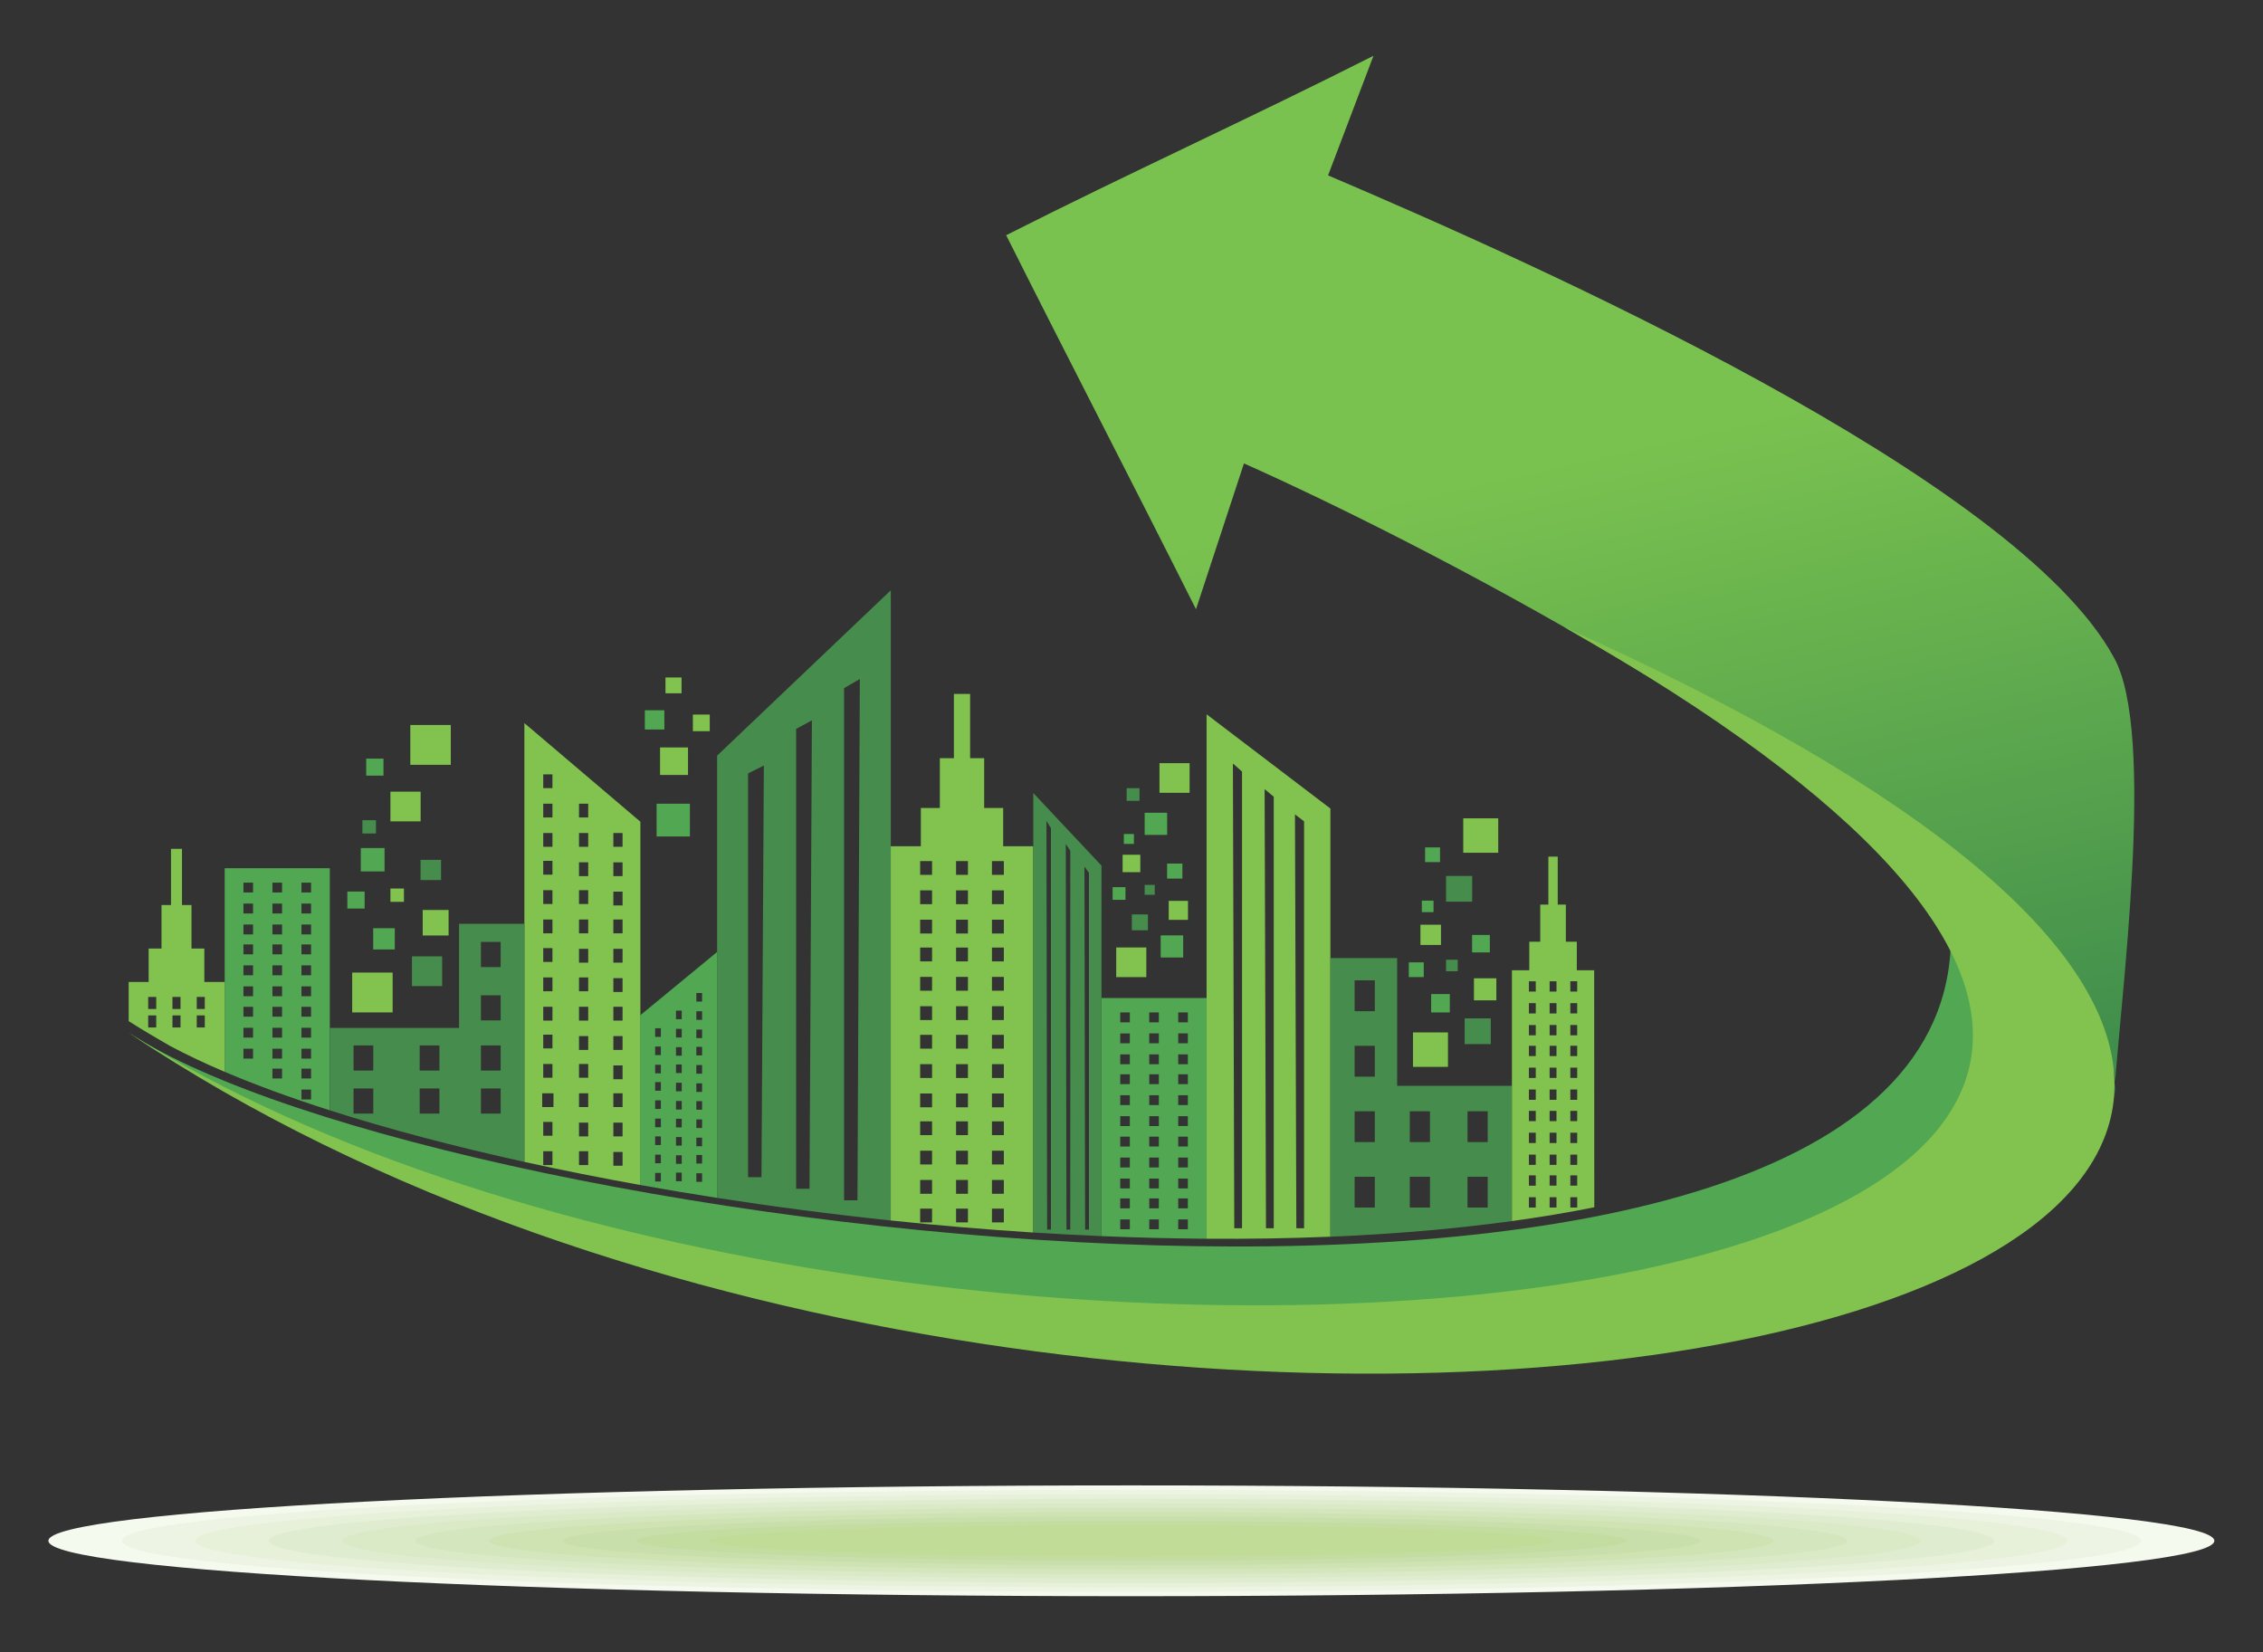 <?xml version="1.0" encoding="UTF-8" standalone="no"?><!DOCTYPE svg PUBLIC "-//W3C//DTD SVG 1.1//EN" "http://www.w3.org/Graphics/SVG/1.1/DTD/svg11.dtd"><svg width="100%" height="100%" viewBox="0 0 5137 3750" version="1.1" xmlns="http://www.w3.org/2000/svg" xmlns:xlink="http://www.w3.org/1999/xlink" xml:space="preserve" xmlns:serif="http://www.serif.com/" style="fill-rule:evenodd;clip-rule:evenodd;stroke-linejoin:round;stroke-miterlimit:2;"><rect x="0" y="0" width="5137" height="3750" fill="#333333" stroke="none"/><rect id="Artboard1" x="0" y="0" width="5136.4" height="3750" style="fill:none;"/><g><g><path d="M3019.99,1835.35l-281.023,-213.899l0,1190.47c95.202,0.674 189.09,-0.847 281.023,-4.648l0,-971.922Zm-128.602,-26.785l0,979.525l-17.584,-0l-3.118,-996.752l20.702,17.227Zm-71.99,-57.067l-0,1036.59l-17.596,-0l-3.118,-1054.98l20.714,18.389Zm140.875,113.037l0,923.555l-17.574,-0l-3.117,-939.5l20.691,15.945Z" style="fill:#81c34e;"/><path d="M1627.88,1715.24l394.202,-375.28l0,1430.52c-133.609,-14.044 -265.676,-31.303 -394.202,-51.299l0,-1003.94Zm179.304,-60.662l0,1043.89l30.424,-0l5.398,-1063.27l-35.822,19.377Zm108.834,-92.53l0,1162.67l30.424,0l5.398,-1183.37l-35.822,20.692Zm-217.895,193.609l-0,916.549l30.423,0l5.398,-934.482l-35.821,17.933Z" style="fill:#468c4c;"/><path d="M1190.31,1641.4l263.395,223.891l0,824.714c-90.51,-16.26 -178.522,-33.845 -263.395,-52.527l0,-996.078Zm42.849,116.361l0,31.325l20.898,-0l-0,-31.325l-20.898,-0Zm0,394.462l0,31.336l20.898,0l-0,-31.336l-20.898,0Zm0,394.474l0,31.325l20.898,-0l-0,-31.325l-20.898,-0Zm0,-592.579l0,31.325l20.898,-0l-0,-31.325l-20.898,-0Zm0,394.462l0,31.336l20.898,0l-0,-31.336l-20.898,0Zm0,-524.248l0,31.314l20.898,-0l-0,-31.314l-20.898,-0Zm0,394.473l0,31.325l20.898,0l-0,-31.325l-20.898,0Zm0,394.463l0,31.325l20.898,-0l-0,-31.325l-20.898,-0Zm0,-592.579l0,31.314l20.898,-0l-0,-31.314l-20.898,-0Zm0,394.473l0,31.325l20.898,0l-0,-31.325l-20.898,0Zm0,-524.27l0,31.325l20.898,0l-0,-31.325l-20.898,-0Zm0,394.473l0,31.325l20.898,0l-0,-31.325l-20.898,0Zm0,-198.105l0,31.325l20.898,-0l-0,-31.325l-20.898,-0Zm-2.346,394.473l0,31.325l25.59,0l0,-31.325l-25.59,0Zm161.491,-590.841l0,31.325l20.909,0l-0,-31.325l-20.909,-0Zm0,394.473l0,31.325l20.909,0l-0,-31.325l-20.909,0Zm0,-198.105l0,31.325l20.909,-0l-0,-31.325l-20.909,-0Zm0,394.473l0,31.325l20.909,0l-0,-31.325l-20.909,0Zm0,-524.27l0,31.336l20.909,-0l-0,-31.336l-20.909,0Zm0,394.473l0,31.326l20.909,-0l-0,-31.326l-20.909,0Zm0,-198.116l0,31.336l20.909,-0l-0,-31.336l-20.909,-0Zm0,394.484l0,31.314l20.909,0l-0,-31.314l-20.909,0Zm0,-524.27l0,31.325l20.909,0l-0,-31.325l-20.909,0Zm0,394.474l0,31.325l20.909,-0l-0,-31.325l-20.909,-0Zm0,-198.117l0,31.336l20.909,-0l-0,-31.336l-20.909,-0Zm0,394.484l0,31.314l20.909,0l-0,-31.314l-20.909,0Zm-77.965,-790.543l0,31.325l20.898,-0l-0,-31.325l-20.898,-0Zm0,394.473l0,31.325l20.898,0l-0,-31.325l-20.898,0Zm0,394.463l0,31.325l20.898,-0l-0,-31.325l-20.898,-0Zm0,-592.579l0,31.325l20.898,-0l-0,-31.325l-20.898,-0Zm0,394.473l0,31.336l20.898,0l-0,-31.336l-20.898,0Zm0,-524.27l0,31.325l20.898,0l-0,-31.325l-20.898,-0Zm0,394.484l0,31.314l20.898,0l-0,-31.314l-20.898,0Zm0,-198.116l0,31.325l20.898,-0l-0,-31.325l-20.898,-0Zm0,394.473l0,31.325l20.898,0l-0,-31.325l-20.898,0Zm0,-524.27l0,31.336l20.898,-0l-0,-31.336l-20.898,0Zm0,394.473l0,31.326l20.898,-0l-0,-31.326l-20.898,0Zm0,-198.105l0,31.325l20.898,-0l-0,-31.325l-20.898,-0Zm0,394.473l0,31.314l20.898,0l-0,-31.314l-20.898,0Z" style="fill:#81c34e;"/><path d="M1627.87,2160.92l-174.85,144.003l-0,384.959c57.393,10.308 115.72,20.094 174.85,29.305l0,-558.267Zm-127.678,173.221l-0,19.497l-13.002,-0l0,-19.497l13.002,0Zm-0,245.484l-0,19.497l-13.002,0l0,-19.497l13.002,0Zm-0,-123.29l-0,19.497l-13.002,-0l0,-19.497l13.002,-0Zm-0,-80.778l-0,19.507l-13.002,0l0,-19.507l13.002,-0Zm-0,245.506l-0,19.496l-13.002,0l0,-19.496l13.002,-0Zm-0,-123.302l-0,19.508l-13.002,-0l0,-19.508l13.002,0Zm-0,-80.767l-0,19.497l-13.002,-0l0,-19.497l13.002,-0Zm-0,245.495l-0,19.497l-13.002,-0l0,-19.497l13.002,-0Zm-0,-123.291l-0,19.508l-13.002,-0l0,-19.508l13.002,0Zm47.335,-245.082l-0,19.497l-13.012,-0l-0,-19.497l13.012,0Zm-0,245.495l-0,19.508l-13.012,-0l-0,-19.508l13.012,0Zm-0,-123.29l-0,19.496l-13.001,0l-0,-19.496l13.001,-0Zm-0,245.495l-0,19.496l-13.001,0l-0,-19.496l13.001,-0Zm-0,-326.263l-0,19.497l-13.012,0l-0,-19.497l13.012,0Zm-0,245.485l-0,19.496l-13.012,0l-0,-19.496l13.012,-0Zm-0,-123.28l-0,19.496l-13.001,0l-0,-19.496l13.001,-0Zm-0,-80.778l-0,19.496l-13.012,0l-0,-19.496l13.012,-0Zm-0,245.495l-0,19.496l-13.012,0l-0,-19.496l13.012,-0Zm-0,-123.291l-0,19.497l-13.001,-0l-0,-19.497l13.001,-0Zm46.173,-245.071l-0,19.485l-13.002,0l0,-19.485l13.002,-0Zm-0,245.484l-0,19.496l-13.002,0l0,-19.496l13.002,-0Zm-0,-123.291l-0,19.497l-13.002,-0l0,-19.497l13.002,0Zm-0,245.495l-0,19.497l-13.002,-0l0,-19.497l13.002,0Zm-0,-326.273l-0,19.497l-13.002,-0l0,-19.497l13.002,0Zm-0,245.506l-0,19.497l-13.002,-0l0,-19.497l13.002,0Zm-0,-123.301l-0,19.507l-13.002,0l0,-19.507l13.002,-0Zm-0,245.495l-0,19.507l-13.002,0l0,-19.507l13.002,-0Zm-0,-326.263l-0,19.497l-13.002,-0l0,-19.497l13.002,0Zm-0,245.495l-0,19.497l-13.002,-0l0,-19.497l13.002,0Zm-0,-123.279l-0,19.485l-13.002,0l0,-19.485l13.002,-0Z" style="fill:#51a752;"/><path d="M2738.96,2265.49l-238.598,-0l0,540.454c80.083,3.399 159.742,5.409 238.598,5.973l0,-546.427Zm-174.21,32.769l0,22.397l-21.821,0l-0,-22.397l21.821,0Zm0,281.904l0,22.385l-21.821,0l-0,-22.385l21.821,-0Zm0,-141.571l0,22.386l-21.821,-0l-0,-22.386l21.821,-0Zm0,281.892l0,22.397l-21.821,-0l-0,-22.397l21.821,0Zm0,-374.651l0,22.397l-21.821,-0l-0,-22.397l21.821,0Zm0,281.893l0,22.396l-21.821,0l-0,-22.396l21.821,-0Zm0,-141.571l0,22.397l-21.821,-0l-0,-22.397l21.821,-0Zm0,281.903l0,22.397l-21.821,-0l-0,-22.397l21.821,0Zm0,-374.651l0,22.386l-21.821,0l-0,-22.386l21.821,0Zm0,281.904l0,22.396l-21.821,0l-0,-22.396l21.821,-0Zm0,-141.571l0,22.375l-21.821,-0l-0,-22.375l21.821,-0Zm65.822,-235.481l-0,22.397l-21.822,0l0,-22.397l21.822,0Zm-0,281.904l-0,22.385l-21.822,0l0,-22.385l21.822,-0Zm-0,-141.571l-0,22.386l-21.811,-0l0,-22.386l21.811,-0Zm-0,281.892l-0,22.397l-21.811,-0l0,-22.397l21.811,0Zm-0,-374.651l-0,22.397l-21.822,-0l0,-22.397l21.822,0Zm-0,281.893l-0,22.396l-21.822,0l0,-22.396l21.822,-0Zm-0,-141.571l-0,22.397l-21.811,-0l0,-22.397l21.811,-0Zm-0,281.903l-0,22.397l-21.811,-0l0,-22.397l21.811,0Zm-0,-374.651l-0,22.386l-21.822,0l0,-22.386l21.822,0Zm-0,281.904l-0,22.396l-21.822,0l0,-22.396l21.822,-0Zm-0,-141.571l-0,22.375l-21.811,-0l0,-22.375l21.811,-0Zm65.821,-235.481l0,22.397l-21.821,0l0,-22.397l21.821,0Zm0,281.904l0,22.385l-21.821,0l0,-22.385l21.821,-0Zm0,-141.571l0,22.386l-21.821,-0l0,-22.386l21.821,-0Zm0,281.892l0,22.397l-21.821,-0l0,-22.397l21.821,0Zm0,-374.651l0,22.397l-21.821,-0l0,-22.397l21.821,0Zm0,281.893l0,22.396l-21.821,0l0,-22.396l21.821,-0Zm0,-141.571l0,22.397l-21.821,-0l0,-22.397l21.821,-0Zm0,281.903l0,22.397l-21.821,-0l0,-22.397l21.821,0Zm0,-374.651l0,22.386l-21.821,0l0,-22.386l21.821,0Zm0,281.904l0,22.396l-21.821,0l0,-22.396l21.821,-0Zm0,-141.571l0,22.375l-21.821,-0l0,-22.375l21.821,-0Z" style="fill:#51a752;"/><path d="M748.674,1970.76l-238.608,-0l-0,462.283c70.839,30.108 150.966,59.347 238.608,87.392l0,-549.675Zm-174.231,32.77l-0,22.396l-21.8,0l0,-22.396l21.8,-0Zm-0,281.914l-0,22.385l-21.8,0l0,-22.385l21.8,-0Zm-0,-141.582l-0,22.397l-21.8,-0l0,-22.397l21.8,-0Zm-0,-92.759l-0,22.397l-21.8,0l0,-22.397l21.8,0Zm-0,281.904l-0,22.396l-21.8,0l0,-22.396l21.8,-0Zm-0,-141.571l-0,22.397l-21.8,-0l0,-22.397l21.8,-0Zm-0,-92.748l-0,22.386l-21.8,0l0,-22.386l21.8,0Zm-0,281.893l-0,22.385l-21.8,0l0,-22.385l21.8,-0Zm-0,-141.571l-0,22.397l-21.8,-0l0,-22.397l21.8,0Zm65.832,-235.48l0,22.396l-21.821,0l-0,-22.396l21.821,-0Zm0,281.914l0,22.385l-21.821,0l-0,-22.385l21.821,-0Zm0,-141.582l0,22.397l-21.821,-0l-0,-22.397l21.821,-0Zm0,281.892l0,22.397l-21.821,-0l-0,-22.397l21.821,0Zm0,-374.651l0,22.397l-21.821,0l-0,-22.397l21.821,0Zm0,281.904l0,22.396l-21.821,0l-0,-22.396l21.821,-0Zm0,-141.571l0,22.397l-21.821,-0l-0,-22.397l21.821,-0Zm0,-92.748l0,22.386l-21.821,0l-0,-22.386l21.821,0Zm0,281.893l0,22.385l-21.821,0l-0,-22.385l21.821,-0Zm0,-141.571l0,22.397l-21.821,-0l-0,-22.397l21.821,0Zm65.822,-235.48l-0,22.396l-21.811,0l0,-22.396l21.811,-0Zm-0,281.914l-0,22.385l-21.811,0l0,-22.385l21.811,-0Zm-0,-141.582l-0,22.397l-21.811,-0l0,-22.397l21.811,-0Zm-0,281.892l-0,22.397l-21.811,-0l0,-22.397l21.811,0Zm-0,-374.651l-0,22.397l-21.811,0l0,-22.397l21.811,0Zm-0,281.904l-0,22.396l-21.811,0l0,-22.396l21.811,-0Zm-0,-141.571l-0,22.397l-21.811,-0l0,-22.397l21.811,-0Zm-0,281.903l-0,22.386l-21.811,0l0,-22.386l21.811,0Zm-0,-374.651l-0,22.386l-21.811,0l0,-22.386l21.811,0Zm-0,281.893l-0,22.385l-21.811,0l0,-22.385l21.811,-0Zm-0,-141.571l-0,22.397l-21.811,-0l0,-22.397l21.811,0Z" style="fill:#51a752;"/><path d="M3432.07,2464.83l-260.57,-0l-0,-289.995l-151.521,-0l0,632.441c143.363,-5.92 281.687,-17.542 412.091,-35.496l0,-306.95Zm-311.24,-239.456l-0,69.938l-45.825,-0l-0,-69.938l45.825,-0Zm-0,148.609l-0,69.927l-45.825,0l-0,-69.927l45.825,-0Zm-0,148.62l-0,69.927l-45.825,0l-0,-69.927l45.825,-0Zm256.215,-0l0,69.927l-45.803,0l-0,-69.927l45.803,-0Zm-131.013,-0l0,69.927l-45.825,0l-0,-69.927l45.825,-0Zm-125.202,148.609l-0,69.938l-45.825,0l-0,-69.938l45.825,-0Zm256.215,-0l0,69.938l-45.803,0l-0,-69.938l45.803,-0Zm-131.013,-0l0,69.938l-45.825,0l-0,-69.938l45.825,-0Z" style="fill:#468c4c;"/><path d="M748.674,2333.38l293.417,-0l-0,-236.458l148.218,-0l0,540.562c-160.687,-35.419 -309.698,-74.847 -441.635,-117.045l0,-187.059Zm342.99,-195.249l-0,57.024l44.826,-0l-0,-57.024l-44.826,0Zm-0,121.173l-0,57.023l44.826,0l-0,-57.023l-44.826,-0Zm-0,113.808l-0,57.024l44.826,-0l-0,-57.024l-44.826,-0Zm-289.159,-0l-0,57.024l44.826,-0l-0,-57.024l-44.826,-0Zm150.173,-0l-0,57.024l44.837,-0l-0,-57.024l-44.837,-0Zm138.986,97.679l-0,57.023l44.826,0l-0,-57.023l-44.826,-0Zm-289.159,-0l-0,57.023l44.826,0l-0,-57.023l-44.826,-0Zm150.173,-0l-0,57.023l44.837,0l-0,-57.023l-44.837,-0Z" style="fill:#468c4c;"/><path d="M3496.37,2053.39l18.422,-0l-0,-108.845l21.267,-0l-0,108.845l18.41,-0l0,84.231l24.906,0l0,64.79l39.406,0l0.261,538.075c-60.119,12.068 -122.606,22.43 -186.983,31.293l-0,-569.368l39.417,0l-0,-64.79l24.894,0l0,-84.231Zm68.288,174.079l-0,23.353l15.586,-0l-0,-23.353l-15.586,0Zm-0,294.155l-0,23.353l15.586,-0l-0,-23.353l-15.586,0Zm-0,-147.729l-0,23.352l15.586,0l-0,-23.352l-15.586,0Zm-0,294.155l-0,23.363l15.586,0l-0,-23.363l-15.586,0Zm-0,-390.943l-0,23.363l15.586,0l-0,-23.363l-15.586,-0Zm-0,294.155l-0,23.363l15.586,0l-0,-23.363l-15.586,-0Zm-0,-147.729l-0,23.363l15.586,0l-0,-23.363l-15.586,-0Zm-0,294.155l-0,23.374l15.586,0l-0,-23.374l-15.586,-0Zm-0,-390.943l-0,23.374l15.586,-0l-0,-23.374l-15.586,-0Zm-0,294.155l-0,23.374l15.586,-0l-0,-23.374l-15.586,-0Zm-0,-147.719l-0,23.353l15.586,-0l-0,-23.353l-15.586,0Zm-47.02,-245.712l-0,23.353l15.575,-0l0,-23.353l-15.575,0Zm-0,294.155l-0,23.353l15.575,-0l0,-23.353l-15.575,0Zm-0,-147.729l-0,23.352l15.575,0l0,-23.352l-15.575,0Zm-0,294.155l-0,23.363l15.575,0l0,-23.363l-15.575,0Zm-0,-390.943l-0,23.363l15.575,0l0,-23.363l-15.575,-0Zm-0,294.155l-0,23.363l15.575,0l0,-23.363l-15.575,-0Zm-0,-147.729l-0,23.363l15.575,0l0,-23.363l-15.575,-0Zm-0,294.155l-0,23.374l15.575,0l0,-23.374l-15.575,-0Zm-0,-390.943l-0,23.374l15.575,-0l0,-23.374l-15.575,-0Zm-0,294.155l-0,23.374l15.575,-0l0,-23.374l-15.575,-0Zm-0,-147.719l-0,23.353l15.575,-0l0,-23.353l-15.575,0Zm-47.031,-245.712l-0,23.353l15.575,-0l0,-23.353l-15.575,0Zm-0,294.155l-0,23.353l15.575,-0l0,-23.353l-15.575,0Zm-0,-147.729l-0,23.352l15.575,0l0,-23.352l-15.575,0Zm-0,294.155l-0,23.363l15.575,0l0,-23.363l-15.575,0Zm-0,-390.943l-0,23.363l15.575,0l0,-23.363l-15.575,-0Zm-0,294.155l-0,23.363l15.575,0l0,-23.363l-15.575,-0Zm-0,-147.729l-0,23.363l15.575,0l0,-23.363l-15.575,-0Zm-0,294.155l-0,23.374l15.575,0l0,-23.374l-15.575,-0Zm-0,-390.943l-0,23.374l15.575,-0l0,-23.374l-15.575,-0Zm-0,294.155l-0,23.374l15.575,-0l0,-23.374l-15.575,-0Zm-0,-147.719l-0,23.353l15.575,-0l0,-23.353l-15.575,0Z" style="fill:#81c34e;"/><path d="M2234.08,1721.16l-31.901,0l0,-145.98l-36.853,-0l-0,145.98l-31.901,0l-0,112.95l-43.132,0l0,86.894l-68.298,-0l0,849.467c107.281,11.275 215.463,20.507 323.515,27.361l-0,-876.828l-68.298,-0l-0,-86.894l-43.132,0l-0,-112.95Zm-118.294,233.439l-0,31.325l-27.013,-0l-0,-31.325l27.013,-0Zm-0,394.473l-0,31.325l-27.013,0l-0,-31.325l27.013,0Zm-0,394.463l-0,31.325l-27.013,-0l-0,-31.325l27.013,-0Zm-0,-592.579l-0,31.324l-27.002,0l-0,-31.324l27.002,-0Zm-0,394.473l-0,31.325l-27.002,-0l-0,-31.325l27.002,0Zm-0,-524.27l-0,31.325l-27.013,-0l-0,-31.325l27.013,-0Zm-0,394.484l-0,31.325l-27.013,0l-0,-31.325l27.013,0Zm-0,-198.116l-0,31.325l-27.002,-0l-0,-31.325l27.002,-0Zm-0,394.473l-0,31.325l-27.002,0l-0,-31.325l27.002,0Zm-0,-524.27l-0,31.336l-27.013,-0l-0,-31.336l27.013,-0Zm-0,394.473l-0,31.336l-27.013,0l-0,-31.336l27.013,0Zm-0,-198.105l-0,31.325l-27.002,-0l-0,-31.325l27.002,-0Zm-0,394.473l-0,31.336l-27.002,-0l-0,-31.336l27.002,0Zm81.462,-723.972l0,31.325l-26.991,-0l-0,-31.325l26.991,-0Zm0,394.473l0,31.325l-26.991,0l-0,-31.325l26.991,0Zm0,394.463l0,31.325l-26.991,-0l-0,-31.325l26.991,-0Zm0.011,-592.579l-0,31.324l-27.002,0l-0,-31.324l27.002,-0Zm-0,394.473l-0,31.325l-27.002,-0l-0,-31.325l27.002,0Zm-0.011,-524.27l0,31.325l-26.991,-0l-0,-31.325l26.991,-0Zm0,394.484l0,31.325l-26.991,0l-0,-31.325l26.991,0Zm0.011,-198.116l-0,31.325l-27.002,-0l-0,-31.325l27.002,-0Zm-0,394.473l-0,31.325l-27.002,0l-0,-31.325l27.002,0Zm-0.011,-524.27l0,31.336l-26.991,-0l-0,-31.336l26.991,-0Zm0,394.473l0,31.336l-26.991,0l-0,-31.336l26.991,0Zm0.011,-198.105l-0,31.325l-27.002,-0l-0,-31.325l27.002,-0Zm-0,394.473l-0,31.336l-27.002,-0l-0,-31.336l27.002,0Zm81.473,-723.972l0,31.325l-27.002,-0l0,-31.325l27.002,-0Zm0,394.473l0,31.325l-27.002,0l0,-31.325l27.002,0Zm0,394.463l0,31.325l-27.002,-0l0,-31.325l27.002,-0Zm0,-592.579l0,31.324l-27.002,0l0,-31.324l27.002,-0Zm0,394.473l0,31.325l-27.002,-0l0,-31.325l27.002,0Zm0,-524.27l0,31.325l-27.002,-0l0,-31.325l27.002,-0Zm0,394.484l0,31.325l-27.002,0l0,-31.325l27.002,0Zm0,-198.116l0,31.325l-27.002,-0l0,-31.325l27.002,-0Zm0,394.473l0,31.325l-27.002,0l0,-31.325l27.002,0Zm0,-524.27l0,31.336l-27.002,-0l0,-31.336l27.002,-0Zm0,394.473l0,31.336l-27.002,0l0,-31.336l27.002,0Zm0,-198.105l0,31.325l-27.002,-0l0,-31.325l27.002,-0Zm0,394.473l0,31.336l-27.002,-0l0,-31.336l27.002,0Z" style="fill:#81c34e;"/><path d="M434.686,2054.39l-21.582,-0l-0,-127.56l-24.928,0l0,127.56l-21.582,-0l0,98.699l-29.174,0l-0,75.934l-45.326,0l0,88.957c30.51,19.269 61.857,38.027 93.91,56.296c37.386,19.866 78.682,39.493 124.051,58.773l-0,-204.026l-46.195,0l0,-75.934l-29.174,0l-0,-98.699Zm-80.029,208.587l0,27.382l-18.258,-0l-0,-27.382l18.258,-0Zm0,41.947l0,27.372l-18.258,-0l-0,-27.372l18.258,0Zm55.112,-41.947l0,27.382l-18.258,-0l-0,-27.382l18.258,-0Zm0,41.947l0,27.372l-18.258,-0l-0,-27.372l18.258,0Zm55.123,-41.947l-0,27.382l-18.269,-0l-0,-27.382l18.269,-0Zm-0,41.947l-0,27.372l-18.269,-0l-0,-27.372l18.269,0Z" style="fill:#81c34e;"/><path d="M2345.51,1800.1l154.865,164.879l-0,840.964c-51.517,-2.173 -103.153,-4.834 -154.865,-8.114l-0,-997.729Zm84.047,131.046l-10.221,-15.446l1.554,875.416l8.667,0l-0,-859.97Zm-43.892,-51.203l-10.221,-16.509l1.542,927.682l8.679,0l0,-911.173Zm86.253,101.438l-10.221,-14.316l1.542,824.051l8.679,0l-0,-809.735Z" style="fill:#468c4c;"/><rect x="1490.5" y="1824.39" width="75.564" height="74.413" style="fill:#51a752;"/><rect x="1498.33" y="1696.66" width="63.475" height="62.498" style="fill:#81c34e;"/><rect x="1463.76" y="1612.28" width="44.359" height="43.686" style="fill:#51a752;"/><rect x="1572.83" y="1622.06" width="38.32" height="37.733" style="fill:#81c34e;"/><rect x="1510.64" y="1537.84" width="36.452" height="35.898" style="fill:#81c34e;"/><rect x="931.4" y="1645.7" width="91.846" height="90.434" style="fill:#81c34e;"/><rect x="799.442" y="2207.73" width="91.846" height="90.445" style="fill:#81c34e;"/><rect x="886.237" y="1797" width="68.57" height="67.527" style="fill:#81c34e;"/><rect x="935.104" y="2170.88" width="68.58" height="67.516" style="fill:#468c4c;"/><rect x="959.542" y="2065.64" width="58.794" height="57.903" style="fill:#81c34e;"/><rect x="847.124" y="2107.04" width="49.03" height="48.269" style="fill:#51a752;"/><rect x="788.493" y="2023.81" width="39.243" height="38.635" style="fill:#51a752;"/><rect x="831.244" y="1722.02" width="39.254" height="38.646" style="fill:#51a752;"/><rect x="819.025" y="1925.05" width="53.917" height="53.103" style="fill:#51a752;"/><rect x="954.644" y="1951.87" width="46.586" height="45.869" style="fill:#468c4c;"/><rect x="886.226" y="2016.93" width="30.706" height="30.239" style="fill:#81c34e;"/><rect x="822.686" y="1861.78" width="30.717" height="30.239" style="fill:#468c4c;"/><rect x="3321.56" y="1857.58" width="79.42" height="78.204" style="fill:#81c34e;"/><rect x="3207.46" y="2343.57" width="79.42" height="78.193" style="fill:#81c34e;"/><rect x="3282.5" y="1988.4" width="59.294" height="58.392" style="fill:#468c4c;"/><rect x="3324.76" y="2311.69" width="59.294" height="58.392" style="fill:#468c4c;"/><rect x="3345.89" y="2220.7" width="50.843" height="50.061" style="fill:#81c34e;"/><rect x="3248.69" y="2256.49" width="42.393" height="41.741" style="fill:#51a752;"/><rect x="3197.99" y="2184.53" width="33.943" height="33.411" style="fill:#51a752;"/><rect x="3234.96" y="1923.57" width="33.932" height="33.422" style="fill:#51a752;"/><rect x="3224.39" y="2099.11" width="46.629" height="45.923" style="fill:#81c34e;"/><rect x="3341.66" y="2122.32" width="40.275" height="39.656" style="fill:#51a752;"/><rect x="3282.5" y="2178.58" width="26.557" height="26.144" style="fill:#468c4c;"/><rect x="3227.56" y="2044.41" width="26.557" height="26.133" style="fill:#51a752;"/><rect x="2632.02" y="1732.33" width="68.363" height="67.32" style="fill:#81c34e;"/><rect x="2533.79" y="2150.71" width="68.374" height="67.32" style="fill:#81c34e;"/><rect x="2598.39" y="1844.95" width="51.039" height="50.268" style="fill:#51a752;"/><rect x="2634.77" y="2123.27" width="51.061" height="50.257" style="fill:#51a752;"/><rect x="2652.96" y="2044.94" width="43.783" height="43.11" style="fill:#81c34e;"/><rect x="2569.28" y="2075.75" width="36.506" height="35.93" style="fill:#468c4c;"/><rect x="2525.63" y="2013.8" width="29.218" height="28.762" style="fill:#51a752;"/><rect x="2557.47" y="1789.14" width="29.218" height="28.761" style="fill:#468c4c;"/><rect x="2548.35" y="1940.27" width="40.155" height="39.525" style="fill:#81c34e;"/><rect x="2649.32" y="1960.25" width="34.682" height="34.138" style="fill:#51a752;"/><rect x="2598.39" y="2008.68" width="22.853" height="22.505" style="fill:#468c4c;"/><rect x="2551.1" y="1893.17" width="22.853" height="22.516" style="fill:#51a752;"/><path d="M2283.99,533.918c142.114,283.228 288.79,565.848 430.914,849.088l108.867,-331.053c194.63,86.589 519.925,247.135 845.101,440.277c552.152,327.957 1179.85,753.842 1129.81,999.424c13.273,-216.538 97.299,-829.026 -0.847,-1000.34c-222.588,-407.192 -1314.61,-893.501 -1783.11,-1093.2c36.603,-96.452 66.44,-175.014 103.055,-271.444c-280.198,141.69 -553.597,265.535 -833.784,407.247Z" style="fill:url(#_Linear1);"/><path d="M4428.65,2128.3c615.215,1169.02 -2908.37,1044.83 -4137.06,215.636c709.462,465.802 4130.79,894.023 4137.06,-215.636Z" style="fill:#51a752;"/><path d="M3550.63,1423.38c3419.69,1535.63 -1026.35,2421.89 -3259.04,920.557c1766.02,1115.96 6068.95,672.315 3259.04,-920.557Z" style="fill:#81c34e;"/><path d="M2568.21,3371.83c1357.71,-0 2458.33,56.306 2458.33,125.745c-0,69.46 -1100.62,125.756 -2458.33,125.756c-1357.71,0 -2458.34,-56.296 -2458.34,-125.756c0,-69.439 1100.63,-125.745 2458.34,-125.745Z" style="fill:#f5faee;"/><path d="M2568.21,3381.91c1265.6,0 2291.58,51.789 2291.58,115.666c-0,63.888 -1025.98,115.687 -2291.58,115.687c-1265.61,0 -2291.59,-51.799 -2291.59,-115.687c0,-63.877 1025.98,-115.666 2291.59,-115.666Z" style="fill:#edf4e4;"/><path d="M2568.21,3391.99c1173.53,-0 2124.83,47.281 2124.83,105.586c-0,58.316 -951.307,105.597 -2124.83,105.597c-1173.53,-0 -2124.84,-47.281 -2124.84,-105.597c0,-58.305 951.318,-105.586 2124.84,-105.586Z" style="fill:#e7f0d8;"/><path d="M2568.21,3402.07c1081.42,-0 1958.1,42.773 1958.1,95.506c-0,52.766 -876.677,95.517 -1958.1,95.517c-1081.43,0 -1958.1,-42.751 -1958.1,-95.517c0,-52.733 876.666,-95.506 1958.1,-95.506Z" style="fill:#e0ecd0;"/><path d="M2568.21,3412.15c989.333,0 1791.34,38.244 1791.34,85.427c-0,47.194 -802.003,85.438 -1791.34,85.438c-989.333,-0 -1791.36,-38.244 -1791.36,-85.438c0,-47.183 802.025,-85.427 1791.36,-85.427Z" style="fill:#dae9c6;"/><path d="M2568.21,3422.24c897.237,-0 1624.6,33.725 1624.6,75.336c0,41.622 -727.361,75.358 -1624.6,75.358c-897.248,0 -1624.61,-33.736 -1624.61,-75.358c0,-41.611 727.362,-75.336 1624.61,-75.336Z" style="fill:#d4e6bd;"/><path d="M2568.21,3432.31c805.142,0 1457.85,29.229 1457.85,65.268c-0,36.061 -652.709,65.278 -1457.85,65.278c-805.152,0 -1457.86,-29.217 -1457.86,-65.278c-0,-36.039 652.709,-65.268 1457.86,-65.268Z" style="fill:#cfe2b2;"/><path d="M2568.21,3442.4c713.056,-0 1291.11,24.71 1291.11,55.177c0,30.489 -578.057,55.188 -1291.11,55.188c-713.067,-0 -1291.12,-24.699 -1291.12,-55.188c-0,-30.467 578.057,-55.177 1291.12,-55.177Z" style="fill:#c9dfab;"/><path d="M2568.21,3452.47c620.961,0 1124.37,20.192 1124.37,45.098c0,24.917 -503.404,45.119 -1124.37,45.119c-620.971,0 -1124.38,-20.202 -1124.38,-45.119c-0,-24.906 503.405,-45.098 1124.38,-45.098Z" style="fill:#c3dca0;"/><path d="M2568.21,3462.56c528.875,0 957.617,15.684 957.617,35.018c0,19.345 -428.742,35.04 -957.617,35.04c-528.876,-0 -957.628,-15.695 -957.628,-35.04c-0,-19.334 428.752,-35.018 957.628,-35.018Z" style="fill:#c0dc96;"/></g></g><defs><linearGradient id="_Linear1" x1="0" y1="0" x2="1" y2="0.577" gradientUnits="userSpaceOnUse" gradientTransform="matrix(-1996.25,-876.888,1559.64,-1122.37,4297.52,2647.04)"><stop offset="0" style="stop-color:#3a894c;stop-opacity:1"/><stop offset="1" style="stop-color:#7ac24f;stop-opacity:1"/></linearGradient></defs></svg>